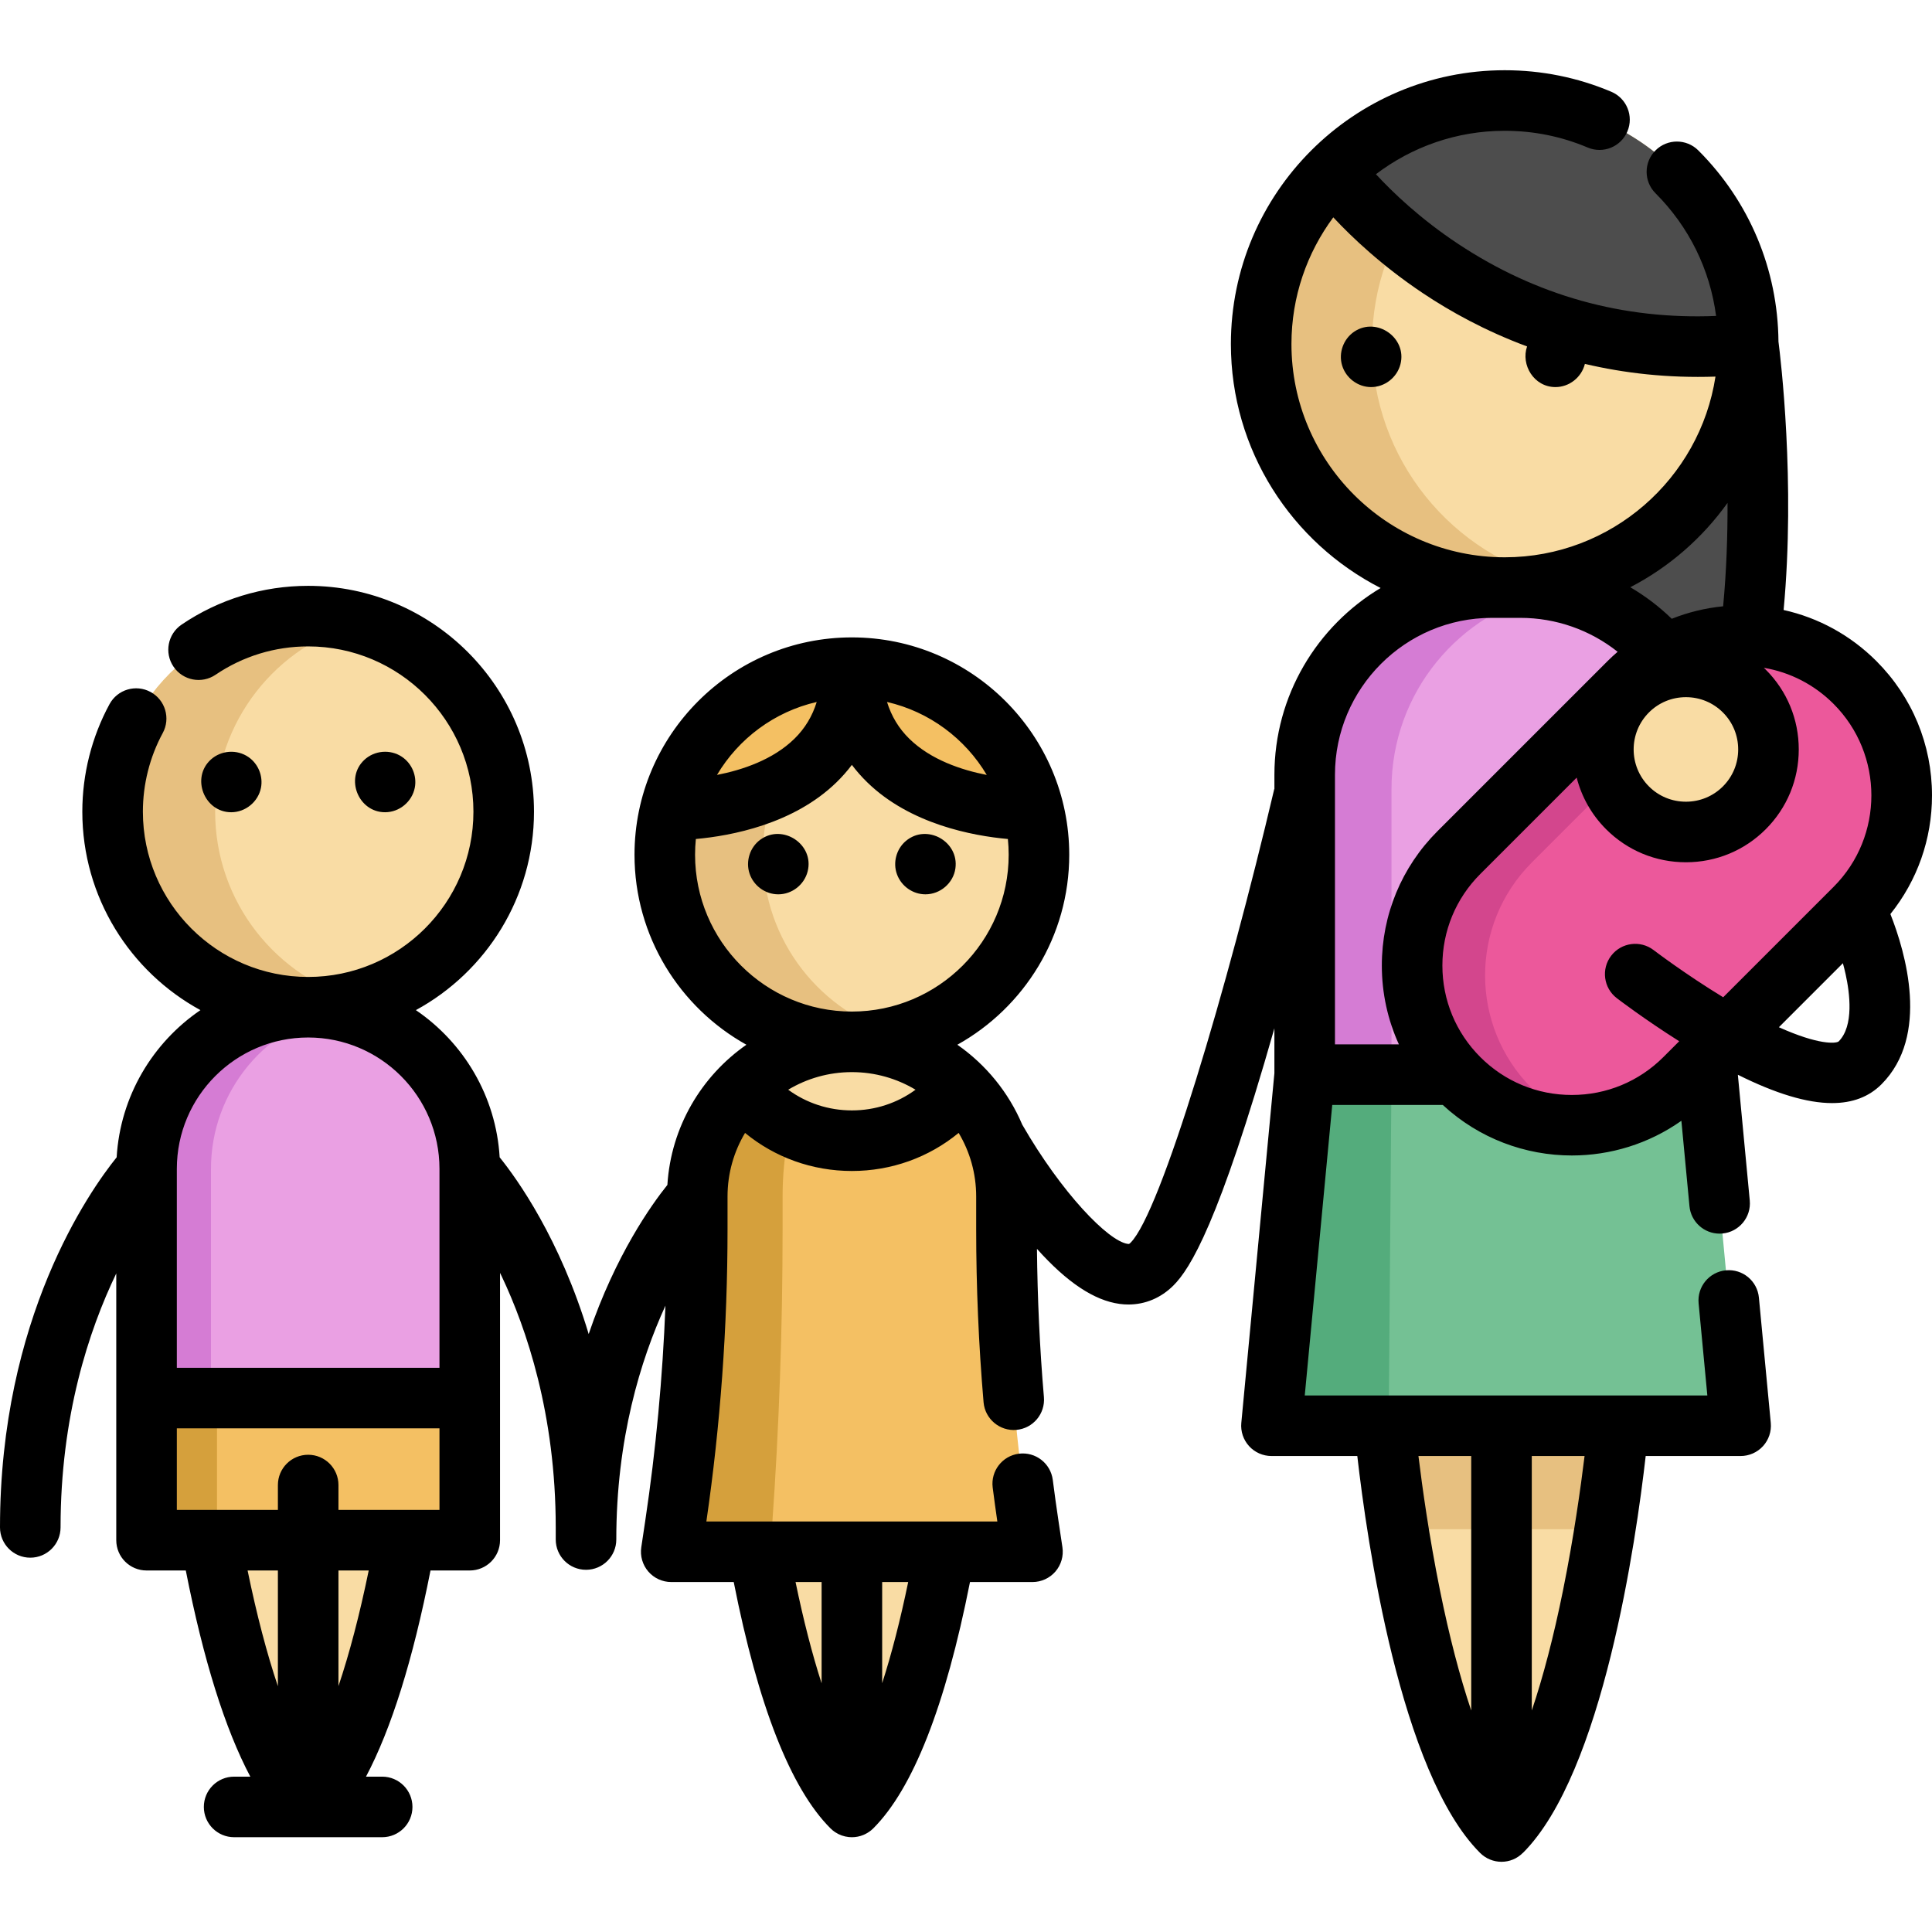 <?xml version="1.0" encoding="iso-8859-1"?>
<!-- Uploaded to: SVG Repo, www.svgrepo.com, Generator: SVG Repo Mixer Tools -->
<svg version="1.1" id="Layer_1" xmlns="http://www.w3.org/2000/svg" xmlns:xlink="http://www.w3.org/1999/xlink" 
	 viewBox="0 0 512 512" xml:space="preserve">
<circle style="fill:#F9DCA4;" cx="81.664" cy="215.096" r="51.821"/>
<path style="fill:#E7C080;" d="M57.017,215.1c0-23.917,16.208-44.039,38.235-50.011c-4.333-1.175-8.884-1.813-13.588-1.813
	c-28.621,0-51.823,23.202-51.823,51.823s23.202,51.823,51.823,51.823c4.704,0,9.257-0.638,13.588-1.813
	C73.225,259.139,57.017,239.017,57.017,215.1z"/>
<path style="fill:#EAA0E3;" d="M124.49,370.503H38.838v-60.754c0-23.652,19.174-42.827,42.827-42.827l0,0
	c23.652,0,42.827,19.174,42.827,42.827v60.754H124.49z"/>
<path style="fill:#D57CD4;" d="M90.202,267.776c-2.76-0.559-5.614-0.854-8.538-0.854l0,0c-23.652,0-42.827,19.174-42.827,42.827
	v60.754h17.075v-60.754C55.913,289.02,70.641,271.734,90.202,267.776z"/>
<g>
	<path style="fill:#F9DCA4;" d="M55.888,408.168c4.666,25.736,12.806,57.712,25.781,70.687v-70.687"/>
	<path style="fill:#F9DCA4;" d="M107.439,408.168c-4.666,25.736-12.806,57.712-25.769,70.687v-85.303"/>
</g>
<rect x="38.842" y="370.506" style="fill:#F4C063;" width="85.655" height="37.665"/>
<rect x="38.842" y="370.506" style="fill:#D5A03C;" width="18.662" height="37.665"/>
<circle style="fill:#F9DCA4;" cx="225.754" cy="226.513" r="49.585"/>
<path style="fill:#E7C080;" d="M202.175,226.518c0-22.882,15.506-42.132,36.58-47.846c-4.144-1.124-8.5-1.733-13-1.733
	c-27.382,0-49.58,22.198-49.58,49.58s22.198,49.58,49.58,49.58c4.501,0,8.856-0.61,13-1.733
	C217.68,268.65,202.175,249.401,202.175,226.518z"/>
<path style="fill:#F4C063;" d="M225.754,176.934c0,38.96-48.14,37.691-48.14,37.691
	C182.933,192.985,202.474,176.934,225.754,176.934z"/>
<g>
	<path style="fill:#F9DCA4;" d="M201.094,411.228c4.464,24.622,12.252,55.213,24.665,67.627v-67.627"/>
	<path style="fill:#F9DCA4;" d="M250.413,411.228c-4.464,24.622-12.252,55.213-24.654,67.627v-81.611"/>
</g>
<g>
	<path style="fill:#F4C063;" d="M178.943,404.169l-1.057,7.059h95.735l-1.057-7.059c-3.886-25.948-5.838-52.149-5.838-78.386v-8.713
		c0-22.629-18.343-40.972-40.972-40.972l0,0c-22.628,0-40.972,18.343-40.972,40.972v8.713
		C184.781,352.02,182.831,378.221,178.943,404.169z"/>
	<path style="fill:#F4C063;" d="M273.894,214.625c0,0-48.14,1.27-48.14-37.691C249.034,176.934,268.574,192.985,273.894,214.625z"/>
</g>
<path style="fill:#D5A03C;" d="M185.839,317.07v8.713c0,26.237-1.952,52.438-5.838,78.386l-1.057,7.059h25.183l0.501-7.059
	c1.842-25.948,2.767-52.149,2.767-78.386v-8.713c0-22.628,8.693-40.972,19.417-40.972l0,0
	C204.183,276.098,185.839,294.441,185.839,317.07z"/>
<g>
	<path style="fill:#F9DCA4;" d="M254.728,288.104c-6.71,8.63-17.19,14.19-28.97,14.19c-11.79,0-22.28-5.56-28.981-14.2
		c7.41-7.41,17.65-12,28.97-12C237.068,276.095,247.318,280.685,254.728,288.104z"/>
</g>
<path style="fill:#EAA0E3;" d="M452.49,284.794H345.75v-78.288c0-28.052,22.74-50.792,50.792-50.792h5.156
	c28.052,0,50.792,22.74,50.792,50.792v78.288H452.49z"/>
<path style="fill:#D57CD4;" d="M410.626,156.972c-3.707-0.815-7.554-1.257-11.506-1.257l0,0c-29.475,0-53.37,23.895-53.37,53.37
	v75.711h23.012v-75.711C368.762,183.561,386.684,162.235,410.626,156.972z"/>
<polygon style="fill:#74C194;" points="461.282,377.835 336.958,377.835 345.75,284.794 452.49,284.794 "/>
<g>
	<path style="fill:#F9DCA4;" d="M397.91,377.836v107.531c-14.605-14.605-23.083-53.349-27.378-80.108
		c-2.53-15.809-3.597-27.423-3.597-27.423L397.91,377.836L397.91,377.836z"/>
	<circle style="fill:#F9DCA4;" cx="398.766" cy="91.176" r="64.544"/>
</g>
<path style="fill:#E7C080;" d="M363.606,91.174c0-30.588,21.286-56.187,49.848-62.839c-4.722-1.1-9.636-1.7-14.691-1.7
	c-35.645,0-64.54,28.895-64.54,64.54s28.895,64.54,64.54,64.54c5.057,0,9.97-0.6,14.691-1.7
	C384.891,147.361,363.606,121.763,363.606,91.174z"/>
<path style="fill:#F9DCA4;" d="M428.897,377.836c0,0-1.068,11.614-3.597,27.423c-4.295,26.759-12.784,65.504-27.388,80.108V377.836
	H428.897z"/>
<g>
	<path style="fill:#4D4D4D;" d="M463.301,91.174c0,0,10.411,77.546-10.805,117.909c0-14.74-5.97-28.086-15.629-37.744
		c-9.658-9.658-23.003-15.629-37.744-15.629C434.597,155.52,463.301,126.692,463.301,91.174z"/>
	<path style="fill:#4D4D4D;" d="M463.301,91.174c-71.632,7.341-109.904-45.895-109.904-45.895
		c11.659-11.524,27.681-18.642,45.367-18.642C434.406,26.638,463.301,55.533,463.301,91.174z"/>
</g>
<polyline style="fill:#54AC7C;" points="368.762,284.794 368.014,377.835 336.958,377.835 345.75,284.794 "/>
<path style="fill:#E7C080;" d="M428.897,377.836c0,0-1.068,11.614-3.597,27.423h-54.766c-2.53-15.809-3.597-27.423-3.597-27.423
	H428.897z"/>
<path style="fill:#EC589B;" d="M491.575,180.856L491.575,180.856c-16.532-16.532-43.336-16.532-59.868,0l-45.085,45.085
	c-16.532,16.532-16.532,43.336,0,59.868l0,0c16.532,16.532,43.336,16.532,59.868,0l45.085-45.085
	C508.107,224.192,508.107,197.388,491.575,180.856z"/>
<path style="fill:#D3468D;" d="M405.96,288.422L405.96,288.422c-16.532-16.532-16.532-43.336,0-59.868l45.085-45.085
	c7.209-7.209,16.369-11.272,25.78-12.194c-15.13-5.804-32.919-2.618-45.118,9.581l-45.085,45.085
	c-16.532,16.532-16.532,43.336,0,59.868l0,0c9.324,9.323,21.914,13.387,34.087,12.194
	C415.335,295.941,410.293,292.756,405.96,288.422z"/>
<path style="fill:#F9DCA4;" d="M431.312,214.085c-8.533-8.533-8.533-22.418,0-30.953l0,0c8.533-8.533,22.418-8.533,30.953,0
	c8.533,8.533,8.533,22.418,0,30.953l0,0C453.731,222.618,439.846,222.618,431.312,214.085z"/>
<path d="M69.156,208.79c0.61-3.088-0.706-6.357-3.292-8.149c-3.04-2.108-7.223-1.839-9.973,0.637
	c-5.328,4.799-1.785,13.976,5.389,13.976C65.053,215.253,68.425,212.49,69.156,208.79z"/>
<path d="M109.931,208.711c0.594-3.128-0.784-6.394-3.43-8.16c-3.087-2.061-7.299-1.687-9.99,0.861
	c-5.144,4.871-1.549,13.842,5.538,13.842C105.862,215.253,109.222,212.444,109.931,208.711z"/>
<path d="M201.536,222.494c-2.796,2.015-3.987,5.745-2.898,9.007c1.085,3.253,4.184,5.505,7.62,5.505c3.64,0,6.88-2.546,7.776-6.069
	C215.851,223.792,207.466,218.221,201.536,222.494z"/>
<path d="M240.043,222.882c-2.507,2.128-3.465,5.714-2.341,8.805c1.146,3.151,4.185,5.319,7.547,5.319
	c3.915,0,7.379-2.953,7.939-6.846C254.218,222.996,245.6,218.162,240.043,222.882z"/>
<path d="M358.907,87.877c-2.888,1.927-4.235,5.634-3.236,8.964c1.005,3.348,4.18,5.74,7.687,5.74c3.632,0,6.877-2.546,7.776-6.057
	C372.92,89.542,364.879,83.893,358.907,87.877z"/>
<path d="M512,210.79c0-13.45-5.239-26.097-14.749-35.608c-6.855-6.854-15.339-11.474-24.576-13.529
	c3.176-33.932-0.827-66.972-1.363-71.134c-0.169-19.137-7.688-37.105-21.238-50.656c-3.135-3.134-8.216-3.134-11.35,0
	c-3.134,3.134-3.134,8.216,0,11.349c8.898,8.897,14.449,20.243,16.056,32.515c-24.639,1.022-47.595-5.357-68.311-19.064
	c-10.123-6.698-17.465-13.763-21.833-18.496c9.49-7.213,21.315-11.506,34.128-11.506c7.634,0,15.034,1.493,21.995,4.437
	c4.081,1.726,8.791-0.183,10.517-4.265c1.727-4.082-0.183-8.79-4.264-10.517c-8.951-3.786-18.455-5.705-28.248-5.705
	c-40.014,0-72.565,32.552-72.565,72.565c0,28.178,16.155,52.639,39.681,64.654c-16.842,10.073-28.148,28.489-28.148,49.504v3.781
	l-0.042-0.01c-12.438,52.819-30.075,112.223-38.06,120.206c-0.38,0.379-0.416,0.375-0.768,0.329
	c-5.138-0.688-17.551-13.526-27.954-31.595c-3.631-8.582-9.644-15.912-17.2-21.181c17.669-9.85,29.652-28.719,29.652-50.345
	c0-31.764-25.841-57.605-57.605-57.605s-57.605,25.841-57.605,57.605c0,21.624,11.983,40.494,29.653,50.345
	c-11.923,8.314-19.989,21.781-20.94,37.151c-4.15,5.168-13.717,18.523-20.857,39.518c-7.585-25.239-18.961-41.092-23.59-46.837
	c-0.965-16.201-9.544-30.384-22.205-39.005c18.631-10.153,31.302-29.919,31.302-52.59c0-33.001-26.848-59.849-59.85-59.849
	c-12.024,0-23.623,3.554-33.541,10.275c-3.669,2.487-4.627,7.477-2.14,11.146c2.486,3.669,7.476,4.626,11.145,2.14
	c7.249-4.915,15.734-7.512,24.536-7.512c24.15,0,43.799,19.648,43.799,43.798s-19.648,43.798-43.799,43.798
	c-24.149,0-43.798-19.648-43.798-43.798c0-7.281,1.821-14.489,5.266-20.843c2.113-3.896,0.667-8.767-3.229-10.88
	c-3.901-2.112-8.768-0.666-10.88,3.23c-4.715,8.695-7.207,18.548-7.207,28.493c0,22.671,12.671,42.436,31.302,52.59
	c-12.662,8.621-21.241,22.805-22.205,39.007C23.694,315.654,0,349.28,0,404.778c0,4.432,3.592,8.025,8.025,8.025
	s8.025-3.593,8.025-8.025c0-29.429,7.452-52.112,14.762-67.303v33.03v37.665c0,4.432,3.592,8.025,8.025,8.025h10.402
	c4.666,23.694,10.391,41.965,17.099,54.636h-4.292c-4.433,0-8.025,3.593-8.025,8.025s3.592,8.025,8.025,8.025h39.235
	c4.433,0,8.025-3.593,8.025-8.025s-3.592-8.025-8.025-8.025h-4.287c6.706-12.671,12.427-30.943,17.094-54.636h10.402
	c4.433,0,8.025-3.593,8.025-8.025v-37.665v-33.179c0.15,0.309,0.299,0.604,0.448,0.919c6.53,13.787,14.314,36.523,14.314,66.534
	v3.208c0,4.432,3.592,8.025,8.025,8.025c4.433,0,8.025-3.593,8.025-8.025c0-26.666,6.411-47.526,13.025-61.974
	c-0.745,19.068-2.528,38.155-5.346,56.969l-1.057,7.059c-0.346,2.31,0.332,4.657,1.855,6.427c1.525,1.77,3.745,2.787,6.081,2.787
	h16.561c6.484,32.793,15.099,54.737,25.638,65.276c0.194,0.194,0.395,0.376,0.604,0.546c0.203,0.167,0.413,0.32,0.628,0.463
	c0.003,0.002,0.006,0.004,0.01,0.006c1.106,0.735,2.355,1.166,3.63,1.294c0.009,0.001,0.017,0.003,0.027,0.004
	c0.259,0.025,0.518,0.037,0.778,0.037h0.001h0.001c0.048,0,0.096-0.006,0.143-0.007c0.21-0.003,0.419-0.011,0.628-0.03
	c0.056-0.005,0.112-0.018,0.168-0.025c0.202-0.024,0.404-0.049,0.606-0.089c0.031-0.006,0.062-0.016,0.093-0.022
	c0.227-0.047,0.452-0.101,0.674-0.168c0.013-0.004,0.025-0.01,0.037-0.013c0.241-0.074,0.478-0.157,0.713-0.255
	c0.001-0.001,0.003-0.001,0.005-0.002c0.005-0.002,0.01-0.005,0.014-0.007c0.326-0.136,0.643-0.301,0.952-0.48
	c0.063-0.036,0.125-0.072,0.186-0.11c0.3-0.186,0.592-0.387,0.87-0.616c0.027-0.021,0.049-0.046,0.076-0.068
	c0.173-0.147,0.345-0.295,0.507-0.459c10.531-10.54,19.142-32.484,25.624-65.274h16.561c2.336,0,4.556-1.018,6.081-2.787
	c1.525-1.77,2.202-4.116,1.855-6.427l-1.057-7.058c-0.54-3.609-1.045-7.242-1.5-10.798c-0.564-4.397-4.578-7.502-8.982-6.939
	c-4.396,0.564-7.503,4.584-6.939,8.981c0.38,2.96,0.792,5.971,1.229,8.979h-14.075c-0.004,0-0.009,0-0.013,0h-63.021
	c3.723-25.567,5.608-51.602,5.608-77.419v-8.713c0-6.149,1.698-11.908,4.643-16.84c7.896,6.492,17.803,10.089,28.309,10.089
	c10.5,0,20.404-3.598,28.299-10.09c2.946,4.932,4.644,10.691,4.644,16.84v8.713c0,15.239,0.658,30.66,1.958,45.837
	c0.379,4.417,4.3,7.695,8.68,7.311c4.416-0.379,7.69-4.264,7.311-8.68c-1.114-13.009-1.713-26.2-1.844-39.294
	c7.95,8.884,15.167,13.682,21.915,14.589c0.784,0.106,1.563,0.157,2.335,0.157c4.458,0,8.624-1.747,11.92-5.044
	c4.414-4.413,11.966-16.309,26.753-68.146v11.898l-8.766,92.662c-0.213,2.25,0.533,4.486,2.053,6.157
	c1.522,1.671,3.677,2.625,5.936,2.625h22.75c2.536,22.238,11.323,83.971,32.536,105.184c1.537,1.535,3.589,2.351,5.678,2.351
	c1.034,0,2.076-0.2,3.069-0.611c0.994-0.412,1.859-1.022,2.591-1.754l0.014,0.014c21.213-21.213,30-82.946,32.536-105.184h25.16
	c2.26,0,4.416-0.953,5.937-2.625c1.52-1.671,2.266-3.908,2.053-6.157l-3.146-33.197c-0.418-4.413-4.31-7.651-8.747-7.232
	c-4.412,0.418-7.65,4.334-7.232,8.746l2.314,24.415H345.774l7.284-76.987h29.293c9.626,8.922,21.913,13.393,34.207,13.393
	c10.182,0,20.358-3.074,29.025-9.195l2.144,22.639c0.394,4.155,3.89,7.269,7.98,7.269c0.253,0,0.509-0.012,0.766-0.036
	c4.413-0.418,7.651-4.334,7.233-8.746l-3.156-33.325c10.019,5.002,18.312,7.507,24.968,7.507c5.428,0,9.771-1.661,13.085-4.972
	c12.889-12.891,6.37-35.002,2.372-45.122C508.114,233.332,512,222.362,512,210.79z M46.863,309.749
	c0-19.19,15.612-34.801,34.8-34.801s34.801,15.612,34.801,34.801v52.729H46.863V309.749z M65.615,416.193h8.029v30.672
	C70.734,438.236,68.032,427.935,65.615,416.193z M89.695,446.837v-30.644h8.019C95.3,427.922,92.602,438.214,89.695,446.837z
	 M116.466,400.142H89.695v-6.591c0-4.432-3.592-8.025-8.025-8.025s-8.025,3.593-8.025,8.025v6.591H46.863v-21.615h69.603
	C116.466,378.528,116.466,400.142,116.466,400.142z M217.734,446.099c-2.488-7.699-4.807-16.707-6.906-26.846h6.906V446.099z
	 M233.784,446.068v-26.815h6.897C238.585,429.381,236.269,438.373,233.784,446.068z M261.504,205.369
	c-6.722-1.314-14.829-4.019-20.516-9.583c-2.808-2.748-4.754-5.989-5.918-9.756C246.288,188.61,255.785,195.738,261.504,205.369z
	 M216.438,186.03c-1.163,3.766-3.109,7.008-5.918,9.756c-5.683,5.56-13.79,8.264-20.512,9.578
	C195.727,195.736,205.222,188.61,216.438,186.03z M184.2,226.518c0-1.408,0.072-2.801,0.21-4.174
	c9.31-0.838,25.866-3.916,37.266-15.019c1.498-1.458,2.857-3.001,4.079-4.625c1.222,1.624,2.581,3.166,4.079,4.626
	c11.401,11.104,27.957,14.181,37.266,15.019c0.138,1.373,0.21,2.765,0.21,4.174c0,22.913-18.641,41.554-41.554,41.554
	S184.2,249.432,184.2,226.518z M208.882,288.785c4.938-2.958,10.71-4.662,16.872-4.662c6.163,0,11.933,1.705,16.872,4.662
	c-4.834,3.54-10.69,5.485-16.868,5.485C219.576,294.269,213.717,292.325,208.882,288.785z M381.606,421.437
	c-2.855-14.114-4.693-27.316-5.705-35.583h13.988v67.451C386.872,444.364,384.075,433.648,381.606,421.437z M414.222,421.437
	c-2.47,12.211-5.266,22.919-8.283,31.86v-67.443h13.988C418.915,394.122,417.077,407.323,414.222,421.437z M432.047,155.623
	c10.259-5.32,19.09-13.014,25.768-22.355c0.028,8.683-0.278,18.059-1.17,27.408c-4.715,0.461-9.286,1.586-13.615,3.306
	C439.693,160.735,435.998,157.946,432.047,155.623z M436.987,188.807c2.611-2.612,6.092-4.05,9.801-4.05
	c3.709,0,7.189,1.438,9.801,4.051c2.611,2.611,4.049,6.092,4.049,9.801c0,3.71-1.438,7.189-4.05,9.801
	c-2.611,2.611-6.092,4.05-9.8,4.05c-3.71,0-7.191-1.438-9.801-4.05l0,0C431.582,203.005,431.582,194.212,436.987,188.807z
	 M342.247,91.174c0-12.564,4.126-24.18,11.088-33.575c5.023,5.379,12.941,12.867,23.687,20.057
	c7.326,4.902,16.595,10.048,27.669,14.152c-1.687,4.853,1.785,10.772,7.527,10.772c3.64,0,6.882-2.561,7.776-6.08
	c0.005-0.022,0.005-0.044,0.011-0.066c10.378,2.446,21.946,3.802,34.615,3.37c-4.165,27.068-27.604,47.864-55.816,47.885h-0.082
	C367.577,147.666,342.247,122.322,342.247,91.174z M353.78,205.332c0-22.935,18.654-41.593,41.582-41.593h3.358
	c0.014,0,0.028,0.001,0.042,0.001s0.028-0.001,0.042-0.001h4.075c9.486,0,18.527,3.21,25.81,8.989
	c-0.906,0.786-1.798,1.596-2.655,2.454l-45.084,45.085c-9.513,9.511-14.75,22.157-14.75,35.608c0,7.33,1.566,14.416,4.522,20.891
	h-16.94v-71.435H353.78z M392.298,280.135c-6.481-6.48-10.05-15.095-10.05-24.26c0-9.164,3.569-17.78,10.05-24.259l25.539-25.539
	c1.285,5.016,3.88,9.763,7.799,13.682c0,0,0,0,0.001,0c5.642,5.643,13.155,8.751,21.151,8.751c7.996,0,15.508-3.107,21.151-8.751
	c5.643-5.643,8.751-13.155,8.751-21.151c0-7.996-3.107-15.508-8.751-21.15c-0.166-0.166-0.338-0.321-0.506-0.483
	c6.961,1.177,13.375,4.462,18.469,9.554c13.377,13.376,13.377,35.142,0,48.518l-29.239,29.239
	c-10.167-6.193-18.338-12.428-18.433-12.5c-3.515-2.694-8.553-2.029-11.25,1.489c-2.696,3.517-2.03,8.553,1.486,11.249
	c0.378,0.29,7.277,5.559,16.54,11.418l-3.089,3.089c-0.058,0.057-0.115,0.113-0.171,0.171l-0.929,0.929
	c-6.48,6.48-15.095,10.049-24.259,10.049C407.392,290.184,398.778,286.615,392.298,280.135z M487.256,275.999
	c-0.717,0.546-5.244,0.992-15.831-3.774l16.96-16.96c0.262,0.957,0.511,1.944,0.733,2.954
	C490.188,263.093,491.37,271.884,487.256,275.999z"/>
</svg>